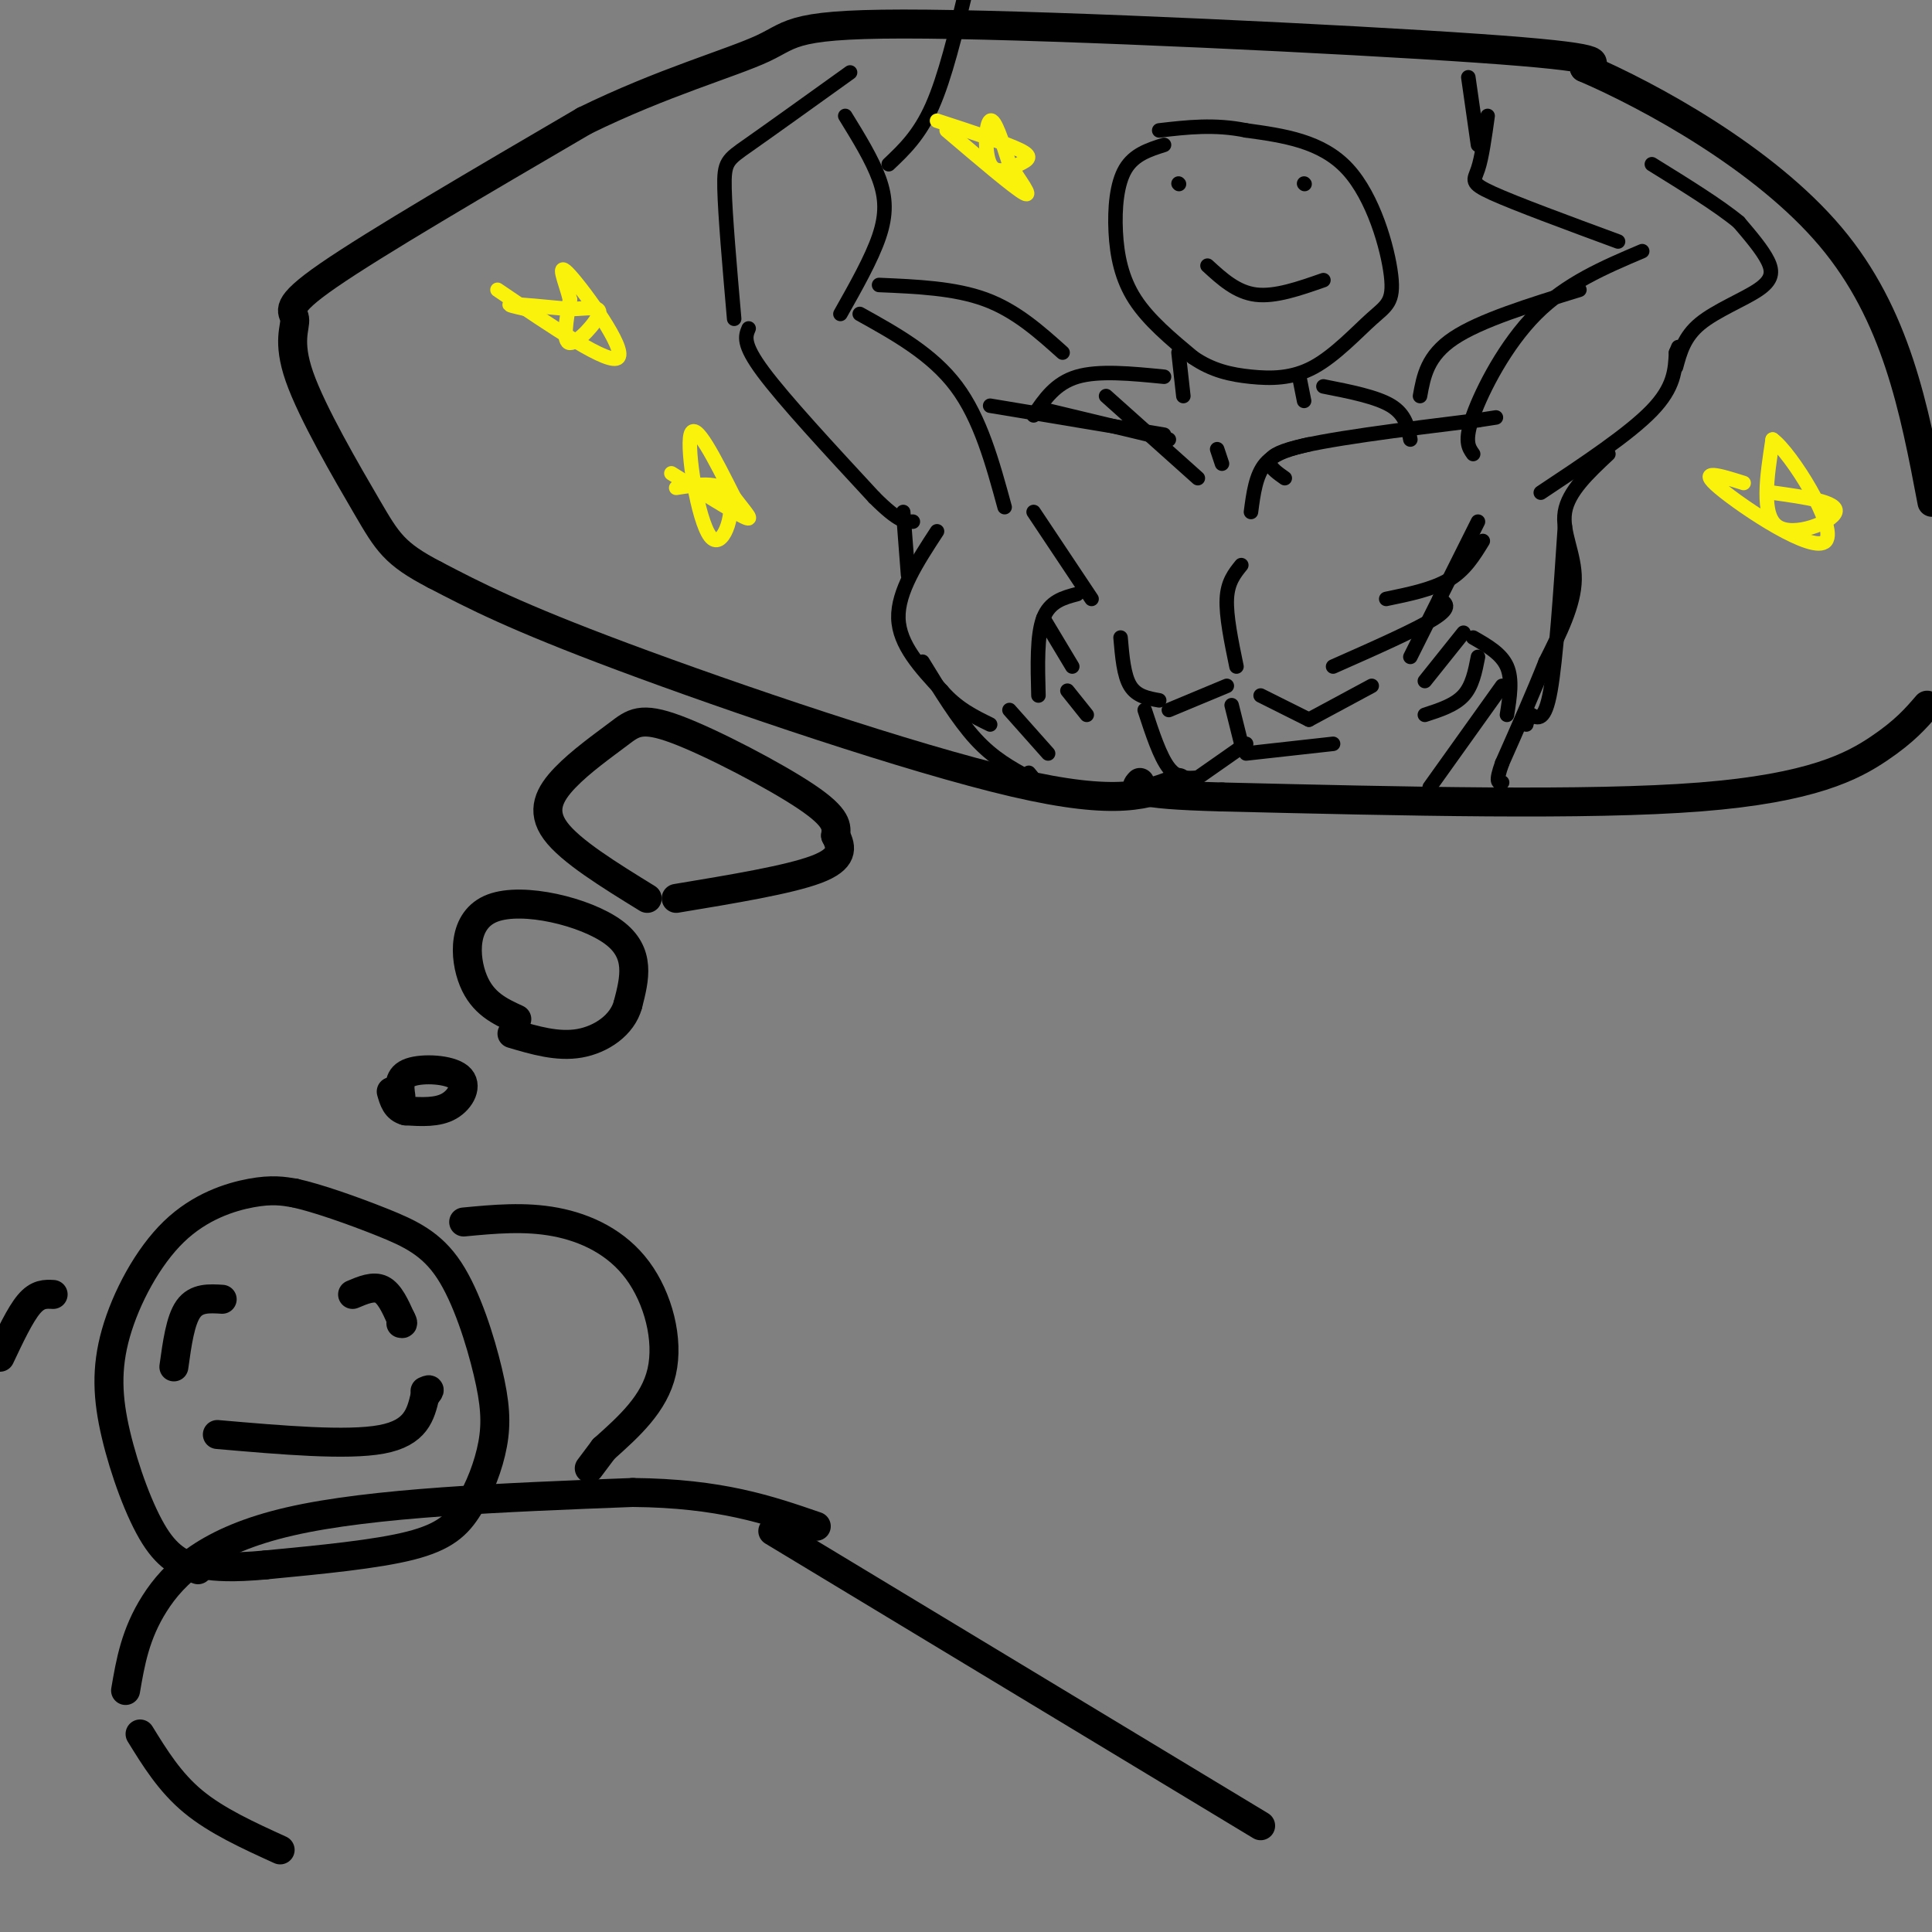 <svg viewBox='0 0 400 400' version='1.1' xmlns='http://www.w3.org/2000/svg' xmlns:xlink='http://www.w3.org/1999/xlink'><rect x="0" y="0" width="400" height="400" fill="#808080" stroke="none"/><g fill='none' stroke='rgb(0,0,0)' stroke-width='6' stroke-linecap='round' stroke-linejoin='round'><path d='M41,325c-2.965,-1.064 -5.930,-2.128 -9,-7c-3.070,-4.872 -6.245,-13.551 -8,-21c-1.755,-7.449 -2.089,-13.667 0,-21c2.089,-7.333 6.601,-15.782 12,-21c5.399,-5.218 11.685,-7.205 16,-8c4.315,-0.795 6.657,-0.397 9,0'/><path d='M61,247c4.741,1.041 12.095,3.644 18,6c5.905,2.356 10.362,4.465 14,10c3.638,5.535 6.455,14.497 8,21c1.545,6.503 1.816,10.547 1,15c-0.816,4.453 -2.720,9.314 -5,13c-2.280,3.686 -4.937,6.196 -12,8c-7.063,1.804 -18.531,2.902 -30,4'/><path d='M55,324c-7.167,0.667 -10.083,0.333 -13,0'/><path d='M26,350c1.000,-5.844 2.000,-11.689 6,-18c4.000,-6.311 11.000,-13.089 28,-17c17.000,-3.911 44.000,-4.956 71,-6'/><path d='M131,309c18.167,0.167 28.083,3.583 38,7'/><path d='M45,297c13.417,1.167 26.833,2.333 34,1c7.167,-1.333 8.083,-5.167 9,-9'/><path d='M88,289c1.500,-1.667 0.750,-1.333 0,-1'/><path d='M73,268c2.167,-0.917 4.333,-1.833 6,-1c1.667,0.833 2.833,3.417 4,6'/><path d='M83,273c0.667,1.167 0.333,1.083 0,1'/><path d='M46,269c-2.667,-0.167 -5.333,-0.333 -7,2c-1.667,2.333 -2.333,7.167 -3,12'/><path d='M160,317c0.000,0.000 101.000,61.000 101,61'/><path d='M29,359c3.083,5.000 6.167,10.000 11,14c4.833,4.000 11.417,7.000 18,10'/><path d='M11,268c-1.583,-0.083 -3.167,-0.167 -5,2c-1.833,2.167 -3.917,6.583 -6,11'/><path d='M96,253c6.327,-0.601 12.655,-1.202 19,0c6.345,1.202 12.708,4.208 17,10c4.292,5.792 6.512,14.369 5,21c-1.512,6.631 -6.756,11.315 -12,16'/><path d='M125,300c-2.500,3.333 -2.750,3.667 -3,4'/><path d='M83,227c-0.292,-2.054 -0.583,-4.107 2,-5c2.583,-0.893 8.042,-0.625 10,1c1.958,1.625 0.417,4.607 -2,6c-2.417,1.393 -5.708,1.196 -9,1'/><path d='M84,230c-2.000,-0.500 -2.500,-2.250 -3,-4'/><path d='M107,211c-3.530,-1.625 -7.060,-3.250 -9,-8c-1.940,-4.750 -2.292,-12.625 4,-15c6.292,-2.375 19.226,0.750 25,5c5.774,4.250 4.387,9.625 3,15'/><path d='M130,208c-1.133,4.200 -5.467,7.200 -10,8c-4.533,0.800 -9.267,-0.600 -14,-2'/><path d='M134,186c-7.965,-4.910 -15.931,-9.820 -19,-14c-3.069,-4.180 -1.242,-7.631 2,-11c3.242,-3.369 7.900,-6.656 11,-9c3.100,-2.344 4.642,-3.747 12,-1c7.358,2.747 20.531,9.642 27,14c6.469,4.358 6.235,6.179 6,8'/><path d='M173,173c1.333,2.533 1.667,4.867 -4,7c-5.667,2.133 -17.333,4.067 -29,6'/><path d='M244,162c-6.222,2.511 -12.444,5.022 -34,0c-21.556,-5.022 -58.444,-17.578 -81,-26c-22.556,-8.422 -30.778,-12.711 -39,-17'/><path d='M90,119c-8.356,-4.346 -9.744,-6.712 -14,-14c-4.256,-7.288 -11.378,-19.500 -14,-27c-2.622,-7.500 -0.744,-10.288 -1,-12c-0.256,-1.712 -2.644,-2.346 7,-9c9.644,-6.654 31.322,-19.327 53,-32'/><path d='M121,25c16.266,-7.978 30.432,-11.922 37,-15c6.568,-3.078 5.537,-5.290 34,-5c28.463,0.290 86.418,3.083 114,5c27.582,1.917 24.791,2.959 22,4'/><path d='M328,14c13.822,5.956 37.378,18.844 51,35c13.622,16.156 17.311,35.578 21,55'/><path d='M399,146c-2.311,2.689 -4.622,5.378 -10,9c-5.378,3.622 -13.822,8.178 -37,10c-23.178,1.822 -61.089,0.911 -99,0'/><path d='M253,165c-19.333,-0.500 -18.167,-1.750 -17,-3'/></g>
<g fill='none' stroke='rgb(0,0,0)' stroke-width='3' stroke-linecap='round' stroke-linejoin='round'><path d='M241,30c-3.107,0.988 -6.214,1.976 -8,5c-1.786,3.024 -2.250,8.083 -2,13c0.250,4.917 1.214,9.690 4,14c2.786,4.310 7.393,8.155 12,12'/><path d='M247,74c3.958,2.737 7.852,3.579 12,4c4.148,0.421 8.551,0.419 13,-2c4.449,-2.419 8.945,-7.257 12,-10c3.055,-2.743 4.669,-3.392 4,-9c-0.669,-5.608 -3.620,-16.174 -9,-22c-5.380,-5.826 -13.190,-6.913 -21,-8'/><path d='M258,27c-6.500,-1.333 -12.250,-0.667 -18,0'/><path d='M250,55c3.000,2.750 6.000,5.500 10,6c4.000,0.500 9.000,-1.250 14,-3'/><path d='M270,38c0.000,0.000 0.100,0.100 0.1,0.1'/><path d='M244,38c0.000,0.000 0.100,0.100 0.1,0.1'/><path d='M244,73c0.000,0.000 1.000,9.000 1,9'/><path d='M269,78c0.000,0.000 1.000,5.000 1,5'/><path d='M241,78c-6.750,-0.667 -13.500,-1.333 -18,0c-4.500,1.333 -6.750,4.667 -9,8'/><path d='M274,80c5.500,1.083 11.000,2.167 14,4c3.000,1.833 3.500,4.417 4,7'/><path d='M220,73c-4.833,-4.333 -9.667,-8.667 -16,-11c-6.333,-2.333 -14.167,-2.667 -22,-3'/><path d='M178,65c7.500,4.167 15.000,8.333 20,15c5.000,6.667 7.500,15.833 10,25'/><path d='M155,68c-0.667,1.583 -1.333,3.167 3,9c4.333,5.833 13.667,15.917 23,26'/><path d='M181,103c5.167,5.167 6.583,5.083 8,5'/><path d='M294,82c0.750,-4.167 1.500,-8.333 7,-12c5.500,-3.667 15.750,-6.833 26,-10'/><path d='M305,94c-0.956,-1.333 -1.911,-2.667 0,-8c1.911,-5.333 6.689,-14.667 13,-21c6.311,-6.333 14.156,-9.667 22,-13'/><path d='M252,93c0.000,0.000 1.000,3.000 1,3'/><path d='M242,91c0.000,0.000 -25.000,-6.000 -25,-6'/><path d='M266,99c-2.833,-2.000 -5.667,-4.000 1,-6c6.667,-2.000 22.833,-4.000 39,-6'/><path d='M306,87c6.500,-1.000 3.250,-0.500 0,0'/><path d='M241,90c0.000,0.000 -36.000,-6.000 -36,-6'/><path d='M214,106c0.000,0.000 12.000,18.000 12,18'/><path d='M257,117c-1.417,1.750 -2.833,3.500 -3,7c-0.167,3.500 0.917,8.750 2,14'/><path d='M307,112c-1.833,3.000 -3.667,6.000 -7,8c-3.333,2.000 -8.167,3.000 -13,4'/><path d='M276,138c8.667,-3.833 17.333,-7.667 21,-10c3.667,-2.333 2.333,-3.167 1,-4'/><path d='M306,108c0.000,0.000 -14.000,28.000 -14,28'/><path d='M194,110c-4.083,6.250 -8.167,12.500 -8,18c0.167,5.500 4.583,10.250 9,15'/><path d='M195,143c3.167,3.667 6.583,5.333 10,7'/><path d='M223,123c-2.833,0.750 -5.667,1.500 -7,5c-1.333,3.500 -1.167,9.750 -1,16'/><path d='M232,132c0.333,3.917 0.667,7.833 2,10c1.333,2.167 3.667,2.583 6,3'/><path d='M254,142c0.000,0.000 -12.000,5.000 -12,5'/><path d='M261,144c0.000,0.000 10.000,5.000 10,5'/><path d='M284,142c0.000,0.000 -13.000,7.000 -13,7'/><path d='M255,146c0.000,0.000 2.000,8.000 2,8'/><path d='M276,154c0.000,0.000 -18.000,2.000 -18,2'/><path d='M237,147c1.583,4.833 3.167,9.667 5,12c1.833,2.333 3.917,2.167 6,2'/><path d='M258,154c0.000,0.000 -10.000,7.000 -10,7'/><path d='M209,147c0.000,0.000 8.000,9.000 8,9'/><path d='M174,65c3.222,-5.711 6.444,-11.422 8,-16c1.556,-4.578 1.444,-8.022 0,-12c-1.444,-3.978 -4.222,-8.489 -7,-13'/><path d='M152,66c-0.933,-10.733 -1.867,-21.467 -2,-27c-0.133,-5.533 0.533,-5.867 5,-9c4.467,-3.133 12.733,-9.067 21,-15'/><path d='M184,34c3.167,-3.000 6.333,-6.000 9,-12c2.667,-6.000 4.833,-15.000 7,-24'/><path d='M324,109c-0.917,13.750 -1.833,27.500 -3,34c-1.167,6.500 -2.583,5.750 -4,5'/><path d='M317,148c-0.833,1.167 -0.917,1.583 -1,2'/><path d='M305,132c2.917,1.667 5.833,3.333 7,6c1.167,2.667 0.583,6.333 0,10'/><path d='M311,142c0.000,0.000 -15.000,21.000 -15,21'/><path d='M303,131c0.000,0.000 -8.000,10.000 -8,10'/><path d='M306,136c-0.583,3.000 -1.167,6.000 -3,8c-1.833,2.000 -4.917,3.000 -8,4'/><path d='M216,128c0.000,0.000 6.000,10.000 6,10'/><path d='M221,143c0.000,0.000 4.000,5.000 4,5'/><path d='M319,102c9.167,-6.083 18.333,-12.167 23,-17c4.667,-4.833 4.833,-8.417 5,-12'/><path d='M347,73c0.833,-2.000 0.417,-1.000 0,0'/><path d='M335,50c-10.600,-3.911 -21.200,-7.822 -26,-10c-4.800,-2.178 -3.800,-2.622 -3,-5c0.800,-2.378 1.400,-6.689 2,-11'/><path d='M333,94c-4.156,3.889 -8.311,7.778 -9,12c-0.689,4.222 2.089,8.778 2,14c-0.089,5.222 -3.044,11.111 -6,17'/><path d='M320,137c-2.500,6.333 -5.750,13.667 -9,21'/><path d='M311,158c-1.500,4.167 -0.750,4.083 0,4'/><path d='M347,76c0.851,-3.143 1.702,-6.286 5,-9c3.298,-2.714 9.042,-5.000 12,-7c2.958,-2.000 3.131,-3.714 2,-6c-1.131,-2.286 -3.565,-5.143 -6,-8'/><path d='M360,46c-4.000,-3.333 -11.000,-7.667 -18,-12'/><path d='M306,30c0.000,0.000 -2.000,-14.000 -2,-14'/><path d='M259,106c0.500,-3.833 1.000,-7.667 3,-10c2.000,-2.333 5.500,-3.167 9,-4'/><path d='M248,99c0.000,0.000 -19.000,-17.000 -19,-17'/><path d='M191,137c3.667,6.000 7.333,12.000 11,16c3.667,4.000 7.333,6.000 11,8'/><path d='M213,161c1.833,1.167 0.917,0.083 0,-1'/><path d='M188,119c0.000,0.000 -1.000,-13.000 -1,-13'/></g>
<g fill='none' stroke='rgb(251,242,11)' stroke-width='3' stroke-linecap='round' stroke-linejoin='round'><path d='M109,64c-2.250,-0.500 -4.500,-1.000 -3,-1c1.500,0.000 6.750,0.500 12,1'/><path d='M118,64c3.571,-0.083 6.500,-0.792 6,1c-0.500,1.792 -4.429,6.083 -6,6c-1.571,-0.083 -0.786,-4.542 0,-9'/><path d='M118,62c-0.893,-3.702 -3.125,-8.458 0,-5c3.125,3.458 11.607,15.131 10,17c-1.607,1.869 -13.304,-6.065 -25,-14'/><path d='M367,102c6.800,0.956 13.600,1.911 13,4c-0.600,2.089 -8.600,5.311 -12,3c-3.400,-2.311 -2.200,-10.156 -1,-18'/><path d='M367,91c3.702,2.607 13.458,18.125 11,21c-2.458,2.875 -17.131,-6.893 -22,-11c-4.869,-4.107 0.065,-2.554 5,-1'/><path d='M194,25c7.010,2.282 14.019,4.565 17,6c2.981,1.435 1.933,2.024 0,3c-1.933,0.976 -4.751,2.340 -6,0c-1.249,-2.340 -0.928,-8.383 0,-9c0.928,-0.617 2.464,4.191 4,9'/><path d='M209,34c2.000,3.311 5.000,7.089 3,6c-2.000,-1.089 -9.000,-7.044 -16,-13'/><path d='M140,101c4.929,-0.762 9.857,-1.524 11,2c1.143,3.524 -1.500,11.333 -4,8c-2.500,-3.333 -4.857,-17.810 -4,-21c0.857,-3.190 4.929,4.905 9,13'/><path d='M152,103c2.511,3.311 4.289,5.089 2,4c-2.289,-1.089 -8.644,-5.044 -15,-9'/></g>
</svg>